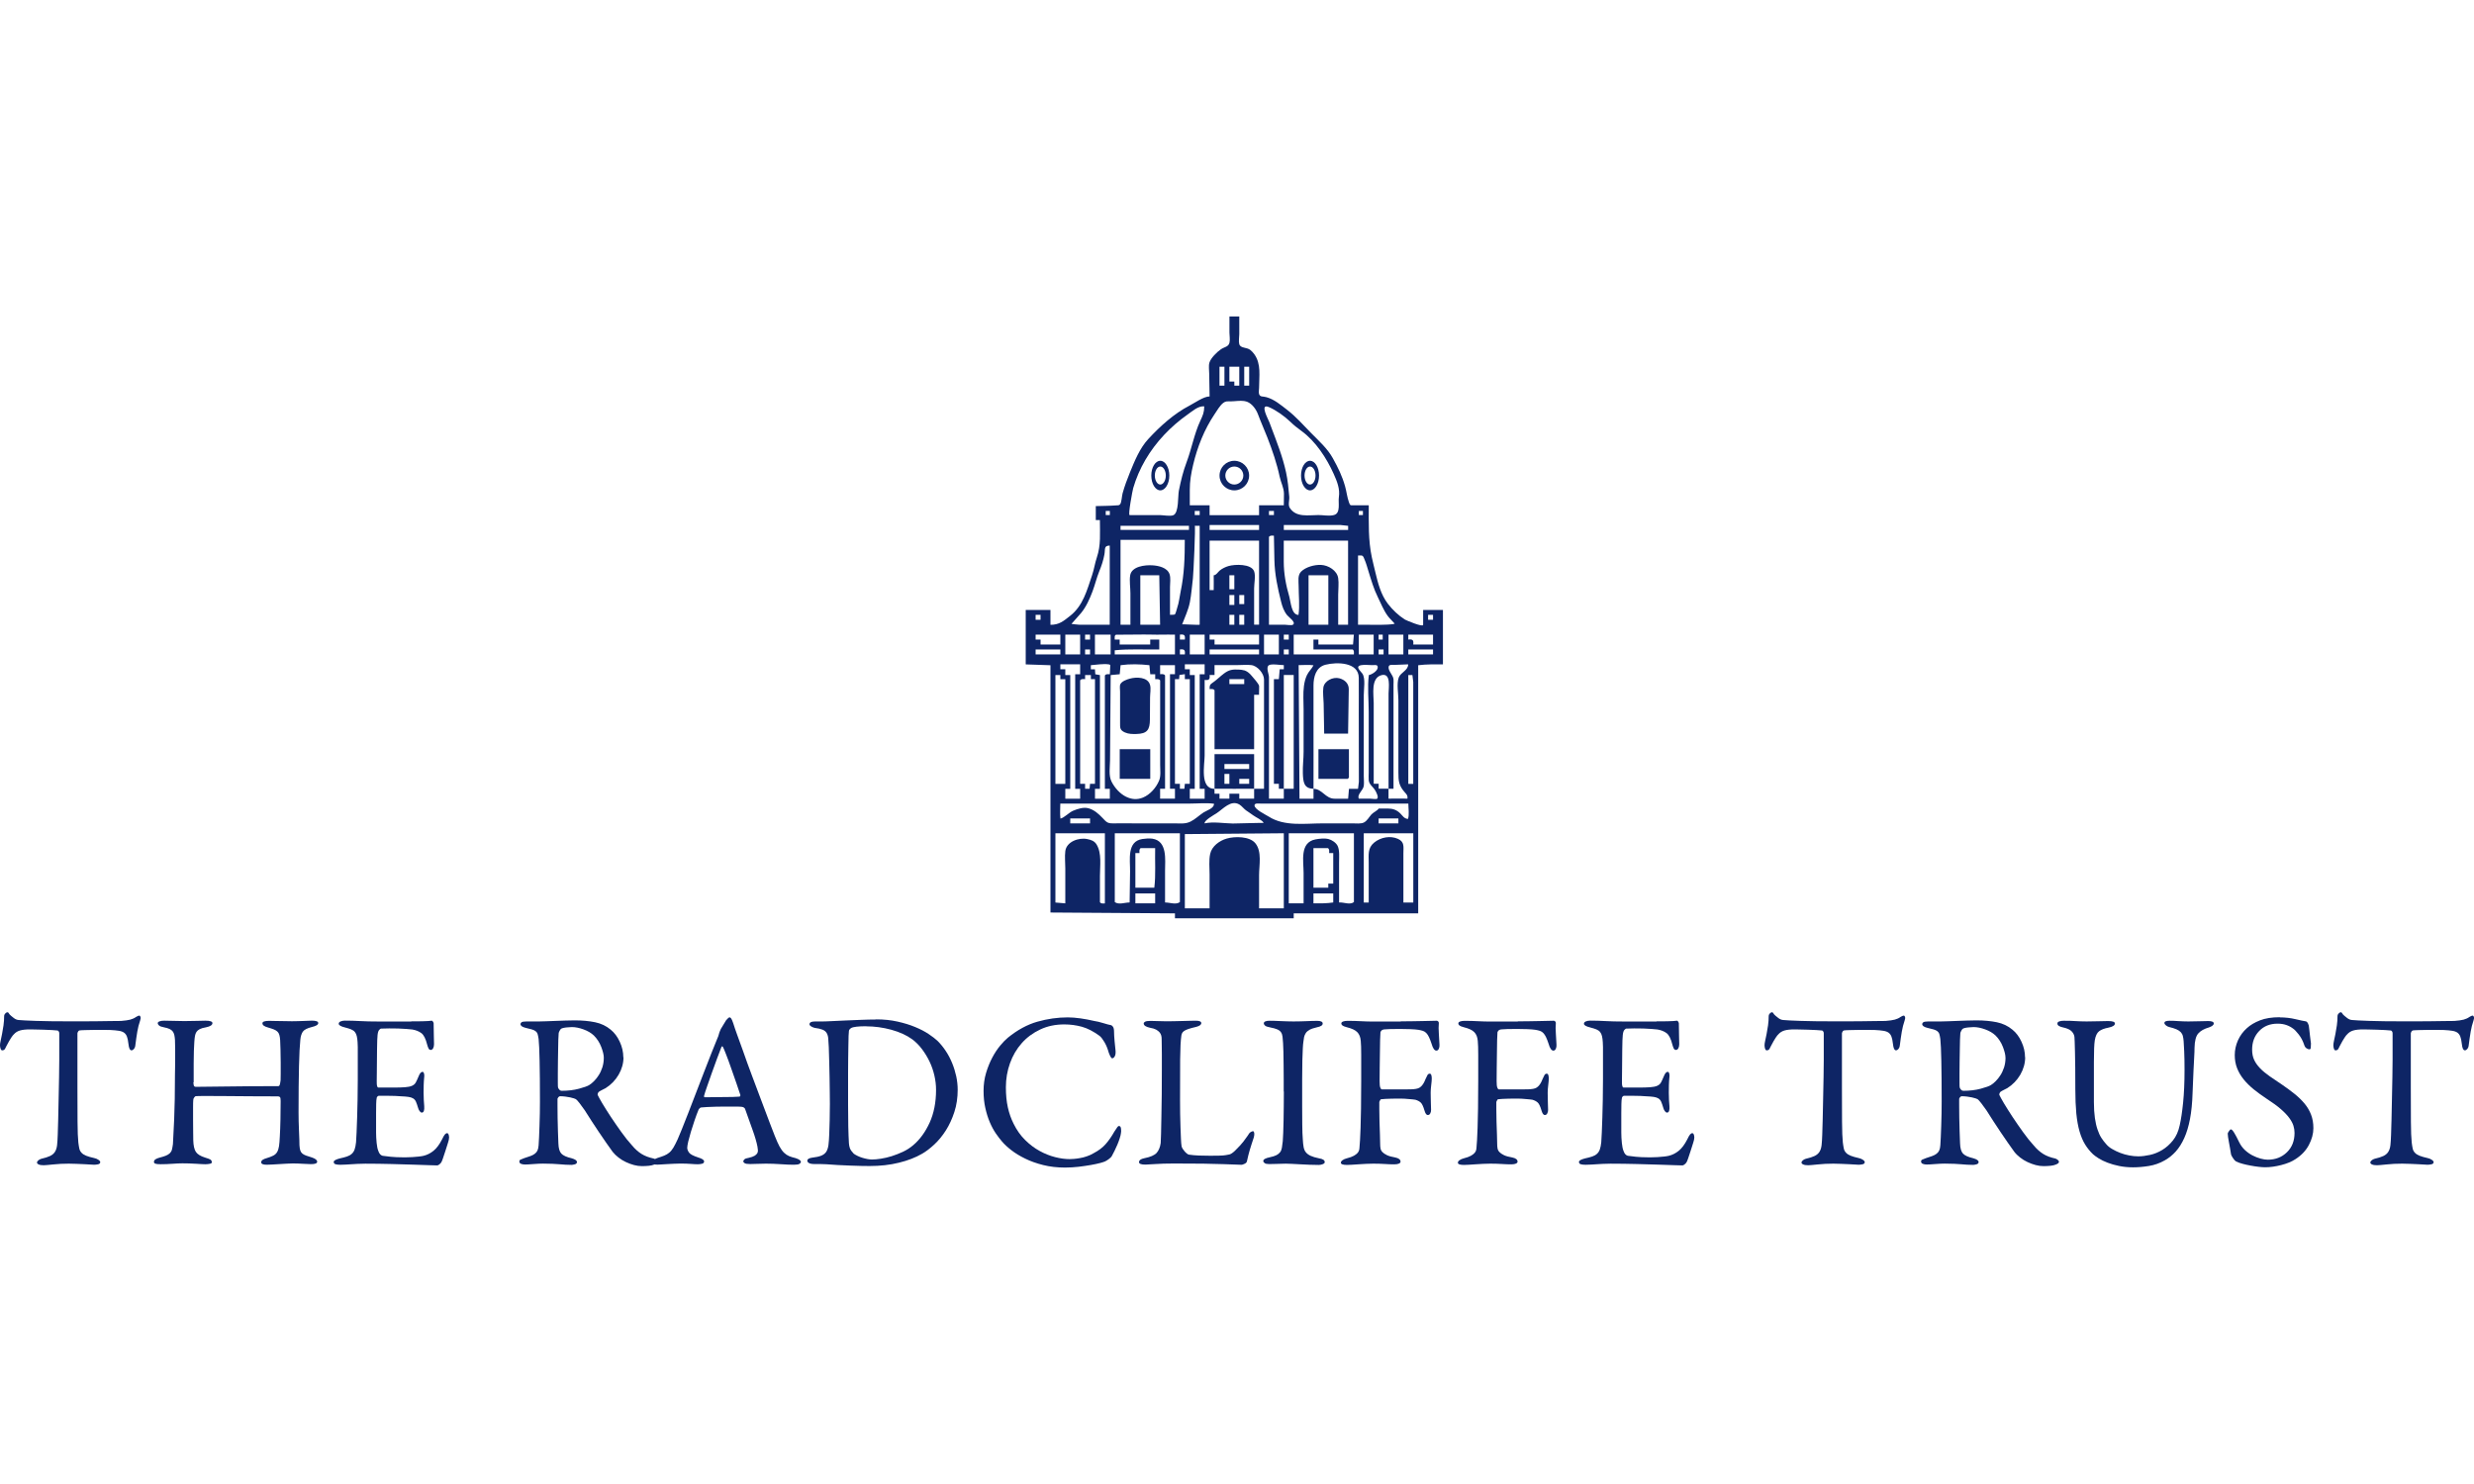 <?xml version="1.0" encoding="UTF-8"?>
<svg xmlns="http://www.w3.org/2000/svg" id="a" data-name="Layer 1" width="720" height="432" viewBox="0 0 500 300">
  <path d="M249.46,94.31c1.01,0,1.82.82,1.82,1.82s-.82,1.82-1.82,1.82-1.82-.82-1.82-1.82.82-1.82,1.82-1.82M249.46,93.15c-1.65,0-2.99,1.34-2.99,2.99s1.34,2.99,2.99,2.99,2.99-1.34,2.99-2.99-1.34-2.99-2.99-2.99h0Z" style="fill: #0e2565;"/>
  <path d="M234.5,94.31c.61,0,1.11.82,1.11,1.82s-.5,1.82-1.11,1.82-1.11-.82-1.11-1.82.5-1.82,1.11-1.82M234.5,93.15c-1.01,0-1.82,1.34-1.82,2.99s.82,2.99,1.82,2.99,1.82-1.34,1.82-2.99-.82-2.99-1.82-2.99h0Z" style="fill: #0e2565;"/>
  <path d="M264.76,94.31c.61,0,1.11.82,1.11,1.82s-.5,1.82-1.11,1.82-1.11-.82-1.11-1.82.5-1.82,1.11-1.82M264.76,93.15c-1.01,0-1.82,1.34-1.82,2.99s.82,2.99,1.82,2.99,1.82-1.34,1.82-2.99-.82-2.99-1.82-2.99h0Z" style="fill: #0e2565;"/>
  <g>
    <g>
      <path d="M250.46,63.97v3.59c0,.59-.16,1.44,0,2.01.26.89,1.51.58,2.26,1.2.32.26.53.51.77.83,1.44,1.99.97,4.44.97,6.81,0,.34-.11.92,0,1.25.23.65.76.42,1.48.63,1.6.44,2.9,1.57,4.19,2.56,1.81,1.4,3.24,3.05,4.84,4.68s3.3,3.13,4.39,5.09,1.89,3.6,2.48,5.68c.3,1.05.41,2.18.77,3.2.26.75.28.65,1.12.65.21,0,2.9,0,2.9,0,0,3.57-.12,7.04.62,10.52.22,1.03.48,2.03.72,3.05.52,2.2,1.12,4.5,2.5,6.31.96,1.25,2.14,2.38,3.47,3.22.21.13,3.68,1.62,3.68,1.06v-3h4v11c-1.68-.01-3.35-.04-5,.17v50.16h-25.16v1h-24v-1s-25.16-.17-25.16-.17v-49.99l-5-.17v-11h5s0,3,0,3c1.75,0,2.59-.72,3.95-1.79,2.65-2.07,3.42-5.18,4.47-8.27.4-1.18.55-2.37.95-3.55.85-2.5.62-4.93.62-7.56h-.83s0-2.83,0-2.83c1.35-.05,2.72-.03,4.07-.14.35-.03.6.04.83-.21.32-.35.37-1.72.51-2.21.4-1.45.93-2.87,1.5-4.27.96-2.34,1.97-4.86,3.7-6.73,2.4-2.6,5.2-5.13,8.34-6.76,1.06-.55,2.85-1.84,4.05-1.85-.03-1.54-.07-3.07-.08-4.61,0-.66-.15-1.56.04-2.21.27-.93,1.53-2.17,2.33-2.71.72-.49,1.5-.48,1.72-1.3.16-.6,0-1.47,0-2.08v-3.25s2,0,2,0ZM247.46,74.13h-1v3.83h1v-3.83ZM250.46,74.13h-2v3h1s0,.83,0,.83h1v-3.83ZM252.46,74.13h-1v3.83h1v-3.83ZM251.47,81.07c-.88-.13-1.95.07-2.78.07-.64,0-.98-.07-1.47.31-.69.54-1.25,1.54-1.74,2.26-2.09,3.1-3.49,6.64-4.35,10.27-.4,1.69-.67,3.28-.67,5,0,.2,0,3.16,0,3.16h4v2h10v-2h5s.03-2.11.03-2.34c-.02-1.24-.62-2.25-.87-3.44-.55-2.63-1.48-5.34-2.47-7.89-.62-1.6-1.33-3.15-1.92-4.75-.37-.98-1.16-2.09-2.16-2.49-.19-.07-.39-.12-.6-.15ZM228.3,104.13h6.12c.65,0,2.18.3,2.76,0,1.09-.56.85-3.83,1.07-4.94.4-1.99.85-3.87,1.57-5.78,1.01-2.69,1.53-5.67,2.74-8.29.52-1.13.81-1.71.82-2.97-1.21-.13-2.4.97-3.33,1.62-3.44,2.42-6.43,5.54-8.56,9.18-1.05,1.8-1.89,3.73-2.47,5.73-.13.44-1.08,5.44-.72,5.44ZM256.91,86.34c1.13,3,2.32,5.99,3,9.13.35,1.62.51,3.28.65,4.92.07.77-.3,1.65.12,2.3,1.29,1.97,3.76,1.43,5.78,1.43,1.03,0,2.12.26,3.13,0,1.42-.37.82-2.49,1-3.64.25-1.64-.37-3.17-1.04-4.66-1.43-3.19-3.64-6.6-6.51-8.69-.8-.58-1.56-1.18-2.28-1.88-1.14-1.1-2.86-2.34-4.33-2.96-1.94-.81-.1,2.48.12,3.09.12.32.24.64.36.96ZM224.3,103.29h-.83v.83h.83v-.83ZM242.46,103.29h-1v.83h1v-.83ZM257.46,103.29h-1v.83h1v-.83ZM275.45,103.29h-.83v.83h.83v-.83ZM254.46,106.13h-10v1h10v-1ZM259.46,107.13h13v-.83s-1.58-.17-1.58-.17h-11.42s0,1.01,0,1.01ZM240.29,106.29h-13.83v.83h13.83v-.83ZM242.46,106.29s-1,0-1,0c.19,0-.26,9.75-.37,10.64-.2,1.6-.31,3.27-.62,4.84s-1.01,2.99-1.56,4.46c.03-.08,3.55.17,3.55.05v-19.99ZM256.46,108.54v17.75s2.97,0,3.18,0c.33,0,1.39.19,1.66,0,.7-.48-.81-1.49-1.17-1.93-.65-.8-.97-1.73-1.22-2.73-.71-2.83-1.29-5.53-1.35-8.44-.03-1.63-.07-3.27-.1-4.9-.38,0-.76-.1-1,.25ZM239.46,109.13h-13v17.16s2,0,2,0v-6.35c0-1.13-.23-2.51-.05-3.62.29-1.84,3-2.13,4.48-2.04,1.24.07,3.02.45,3.48,1.79.26.77.09,1.79.09,2.59v5.63s.9,0,.98-.07c.16-.13.41-1.15.49-1.4.36-1.04.45-2.16.68-3.23.74-3.5.84-6.9.84-10.47ZM254.46,109.29h-10v10s.83,0,.83,0c0-1,.03-2,0-3,.53,0,.85-.67,1.25-.98.51-.4,1.11-.69,1.74-.88,1.28-.38,4.6-.49,5.18,1.06.33.88,0,2.54,0,3.47v7.32h1v-17ZM272.45,109.29s-13,0-13,0c0,1.42,0,2.83,0,4.25,0,2.41.44,4.78,1.13,7.11.28.96.4,3.67,1.85,3.66.27-1.83.03-3.93.03-5.81,0-.99-.25-2.2.5-2.95.95-.94,2.74-1.42,4.04-1.35,1.48.07,3.22,1.14,3.45,2.66.16,1.06,0,2.28,0,3.35v6.08h2v-17ZM224.3,110.29c-1.26,0-.89.74-1.1,1.82-.21,1.15-.58,2.28-1.03,3.36-.55,1.35-.86,2.74-1.38,4.11-.56,1.49-1.29,3.12-2.3,4.34-.63.76-1.33,1.48-1.95,2.2-.01.02,1.37.17,1.56.17.8,0,1.59,0,2.39,0h3.79s0-16,0-16ZM275.46,112.46c-.06-.06-.14-.12-.26-.17-.06-.02-.74.02-.74,0v14c0-.06,6.78.19,7.41-.22-.46-.55-1.02-1.01-1.44-1.6-.83-1.15-1.34-2.48-1.97-3.76-.81-1.63-1.32-3.39-1.86-5.13-.27-.86-.5-1.76-.87-2.58-.11-.25-.15-.42-.27-.55ZM234.29,116.29h-3.83v10h4l-.17-10ZM249.46,116.29h-1v2.83h1v-2.83ZM268.46,116.29h-4v10h4v-10ZM249.46,120.29h-1v2h1v-2ZM251.46,120.29h-1v1.83h1v-1.83ZM210.3,124.29h-1v1h1v-1ZM249.46,124.29h-1v2h1v-2ZM251.46,124.29h-1v2h1v-2ZM289.62,124.29h-1v1h1v-1ZM214.3,128.29h-5v1s1,0,1,0v1s4,0,4,0v-2ZM218.3,128.29h-3v4h3v-4ZM220.3,128.29h-1v1h1v-1ZM224.46,128.29h-3.17v4h3.17v-4ZM237.46,128.29c-.92.02-1.84-.03-2.75,0-.65.02-1.01.02-1.66,0-2.49-.06-4.99.04-7.49.02-.37.11-.27.66-.27.98h1s0,1,0,1h6.17v-1s1.83,0,1.83,0v2c-3,.06-6.04-.15-9,.17v.83h12.17v-4ZM239.46,129.29c.1-.89-.11-1.1-1-1v1s1,0,1,0ZM243.46,128.29h-3v4h3v-4ZM254.46,128.29h-10v1s1,0,1,0v1s9,0,9,0v-2ZM258.46,128.29h-3v4h3v-4ZM260.46,128.29h-1v1h1v-1ZM273.62,128.29h-12.16v4h12.16c0-.38.1-.76-.25-1h-7.92v-2s1,0,1,0v1s7,0,7,0l.17-2ZM277.62,128.29h-3v4h3v-4ZM279.45,128.29h-.83v1h.83v-1ZM283.62,128.29h-3v4h3v-4ZM289.62,128.29h-5v1c.89-.11,1.11.11,1,1h4v-2ZM214.3,131.29h-5v1h5v-1ZM220.3,131.29h-1v1h1v-1ZM239.46,132.29c.1-.89-.11-1.1-1-1v1s1,0,1,0ZM254.46,131.29h-10v1h10v-1ZM260.46,131.29h-1v1h1v-1ZM279.62,131.29h-1v1h1v-1ZM289.62,131.29h-5v1h5v-1ZM218.3,134.29h-4v1s1,0,1,0v1.17s1,0,1,0v23h-1s0,2,0,2h3v-2s-1,0-1,0v-23.16h1s0-2,0-2ZM222.3,136.46v23h-1s0,2,0,2h3v-2s-1,0-1,0v-22.91c.24-.35.62-.25,1-.25l.09-1.84c-.09-.12-.2-.14-.34-.16-1.12-.15-2.47.09-3.59.17v.83s.83,0,.83,0l.07,1.01.93.16ZM227.64,161.09c1.02.5,2.17.63,3.36.14,1.44-.59,2.66-2,3.25-3.41.4-.96.22-2.19.22-3.23v-17.04c-.24-.35-.62-.25-1-.25v-1s-1,0-1,0l-.17-1.83c-1.92-.21-3.9-.27-5.83,0l-.17,1.83s-1.83.17-1.83.17c-.04,5.75-.09,11.49-.13,17.24-.01,1.37-.32,3.07.31,4.31.64,1.26,1.71,2.46,2.99,3.08ZM243.46,134.29h-4v1s1,0,1,0v1.17s1,0,1,0v23h-1s0,2,0,2h3v-2s-1,0-1,0v-23.16h1s0-2,0-2ZM265.46,159.45c-1.97-.02-2.09-1.41-2.15-3.15-.05-1.44.15-2.87.15-4.31,0-2.87,0-5.74,0-8.61,0-1.57-.14-3.15.07-4.71.1-.75.28-1.49.6-2.18.34-.74,1-1.3,1.33-2-.95-.14-2.02-.03-3-.03l.17,27h2.83c0-.66,0-1.34,0-2,1.77.02,2.41,2,4.26,2,.91,0,1.82,0,2.74,0l.17-2h1.83s.17-1.41.17-1.41c0-4.64-.01-9.29-.02-13.93,0-2.37.02-4.74,0-7.11-.03-3.16-4.4-3.22-6.73-2.63-1.93.49-2.42,2.46-2.42,4.2,0,2.32,0,4.64,0,6.96,0,4.64.02,9.28,0,13.92ZM280.62,159.45c0,.66,0,1.34,0,2,1.28,0,2.56-.03,3.83,0,.08-.58-.12-.82-.5-1.23-1.26-1.39-1.33-2.37-1.33-4.07v-14.59c0-1.33-.39-3.37.07-4.6.39-1.04,1.94-1.45,1.9-2.66-.9.03-1.81.07-2.71.11-.55.02-1.19-.14-1.24.44-.08.82.89,1.59.99,2.45.04.35,0,.72,0,1.07v3.6c0,3.27,0,6.54,0,9.82,0,.45,0,7.66,0,7.66-.33,0-.67,0-1,0-.01-4.28,0-8.56,0-12.84,0-2.14,0-4.28,0-6.42,0-1.09.57-4.24-1.45-3.7-2.18.58-1.55,3.95-1.55,5.63v16.32h1s0,1,0,1c.66,0,1.34,0,2,0ZM237.46,134.46h-3v1.83c.38,0,.76-.1,1,.25v22.91h-1s0,2,0,2h3v-2s-1,0-1,0v-23.16h1s0-1.83,0-1.83ZM253.46,159.45c.66,0,1.34,0,2,0v-18.8c0-1.1,0-2.19,0-3.29,0-1.21-1.32-2.77-2.59-2.91-.89-.1-1.85,0-2.74,0h-4.67v2s-1,0-1,0c.11.89-.11,1.11-1,1v15.3c0,1.81-1.02,6.7,1.97,6.71.04.33.02.66.03.99h1s0,1,0,1h2v-1s2,0,2,0v1s3,0,3,0c0-.66,0-1.34,0-2ZM259.46,159.45c.66,0,1.34,0,2,0v-23h-2c-.02,7.66.03,15.33,0,23-.33,0-.67,0-1,0v-1s-1,0-1,0v-21.16h1s.17-2,.17-2h.83s0-.83,0-.83c-.66,0-2.57-.34-3.05.04-.59.47.05,1.75.05,2.39,0,.88,0,1.76,0,2.64v21.92h3c0-.66,0-1.34,0-2ZM278.34,134.57c-.18-.2-.6-.11-1.02-.11-.7,0-1.5-.12-2.18,0-1.4.24-.15,1.19.21,1.73.65.98.27,3.1.27,4.34v16.34c0,.65.09,1.37,0,2.02,0,0,0,0,0,0-.12.87-1.44,1.76-.99,2.57.79-.02,1.58,0,2.37,0,.23,0,1.14.15,1.32,0,.34-.27-.11-1.18-.34-1.59-.48-.86-1.27-1.21-1.36-2.16-.04-.51,0-1.04,0-1.54v-12.27c0-2.42-.29-5.05.03-7.44.58-.08,1.73-.81,1.79-1.48.02-.2-.02-.32-.09-.4ZM237.46,137.29v21.16h1s0,1,0,1h.91s.09-1,.09-1h1s0-21.16,0-21.16h-1s0-1,0-1l-1.09.16-.07.84h-.83ZM213.3,136.46v22h2v-21.16h-1s0-.83,0-.83h-1ZM218.3,137.54v20.91h1s0,1,0,1h.91s.09-1,.09-1h1s0-21.16,0-21.16h-.83s0-.83,0-.83h-1.17s0,.83,0,.83c-.38,0-.77-.1-1,.25ZM284.62,136.46v22h1s0-20.59,0-20.59l-.17-1.41h-.83ZM245.35,162.48c-1.59-.21-3.33-.03-4.94-.03-3,0-6,0-9.01,0-5.36,0-10.73,0-16.09,0-.05,0-1.02,0-1.02,0,0,.99-.1,2.06.03,3.03.75-.15,1.72-1.22,2.53-1.57.93-.39,2.13-.79,3.14-.51,1.16.32,2.04,1.12,2.85,1.97.76.8.97,1.09,2.06,1.08,1.53-.02,3.05,0,4.58,0h7.89c1.14,0,2.2.16,3.24-.36.96-.48,1.73-1.25,2.62-1.84.64-.42,2.18-.83,2.12-1.78ZM243.46,166.45c1.73-.39,3.91,0,5.68.03.43,0,6.23-.16,6.24-.12-.19-.54-1.59-1.14-2.1-1.53-.47-.36-.99-.67-1.47-1.02-.45-.33-.88-.91-1.34-1.18-1.73-1-3.29.93-4.62,1.79-.51.33-2.48,1.41-2.4,2.02ZM284.62,162.45h-12.72c-5.71,0-11.43,0-17.14,0-.41,0-1.22-.14-1.22.37,0,.81,2.28,1.88,2.86,2.25,3.19,2.05,7.33,1.38,10.95,1.38,1.98,0,3.96,0,5.95,0,.8,0,1.8.14,2.41-.21s.99-1.07,1.46-1.6c.37-.41,1.29-.82,1.46-1.19.61.02,1.22,0,1.83,0,.98,0,1.77.24,2.51.96.51.49.79,1.1,1.59,1.14.29-.88.07-2.16.07-3.11ZM220.3,165.45h-4v1h4v-1ZM282.62,165.45h-4v1h4v-1ZM223.3,168.45h-10v14s2,.17,2,.17v-7.03c0-1.15-.14-2.4,0-3.53.24-1.92,2.73-2.8,4.43-2.44.76.16,1.43.36,1.88,1.08,1.1,1.79.69,4.35.69,6.36v5.32c.24.35.62.25,1,.25v-14.16ZM238.46,168.45h-13.16v13.91c.81.6,2.05.07,3,.08.03-2.1.06-4.2.09-6.3.03-2.29-.69-6.06,2.49-6.53.61-.09,1.37-.16,2-.07,3.1.46,2.58,4.29,2.58,6.49,0,.44.01,6.41,0,6.41.95-.01,2.19.52,3-.08v-13.91ZM259.46,168.45l-20,.17v15h5s0-6.38,0-6.84c0-1.35-.17-2.84.12-4.17.34-1.55,1.86-2.66,3.34-3.09,1.62-.47,4.63-.49,5.79.95,1.37,1.68.75,4.47.75,6.45v6.7h5v-15.16ZM273.62,168.45h-13.16v14.16s3,0,3,0v-6.13c0-2.38-.83-6.16,2.38-6.79.78-.15,1.87-.27,2.65-.07.69.17,1.52.73,1.84,1.37.44.88.3,2.35.3,3.34,0,1.11,0,2.22,0,3.33v4.78c.95-.08,2.18.55,3-.08v-13.91ZM285.62,168.45h-10v14s1,0,1,0v-8.07c0-1.55-.25-2.92,1.08-4.03s3.3-1.46,4.83-.77c1.37.62,1.1,1.62,1.1,2.89v9.98h2v-14ZM233.46,171.45h-2.92c-.35.24-.25.62-.25,1h-.83s0,7,0,7h3.83c.32-2.64.1-5.33.17-8ZM268.37,171.45h-2.92v8h3v-.83s1,0,1,0v-6.17h-.83c0-.38.1-.76-.25-1ZM233.46,180.61h-4v2h4v-2ZM269.45,180.61h-4v2c1.34.02,2.67.03,4-.17v-1.83Z" style="fill: #0e2565;"/>
      <path d="M245.46,159.45c-.02-2.33.02-4.67,0-7h8c0,2.33,0,4.67,0,7-2.66,0-5.34.03-8,0ZM252.46,154.45h-5v1h5v-1ZM248.46,156.45h-1v2h1v-2ZM252.46,157.45h-2v1h2v-1Z" style="fill: #0e2565;"/>
      <path d="M229.68,148.38c-.78.02-1.6.02-2.33-.31-1-.46-.99-.88-.98-1.9,0-2.12,0-4.25,0-6.37,0-.42-.12-1.12.06-1.49.3-.6,1.31-.95,1.89-1.11,1.31-.37,3.66-.39,4.11,1.28.2.73,0,1.77,0,2.52,0,1.48-.02,2.96-.03,4.44-.01,2.1-.55,2.89-2.72,2.94Z" style="fill: #0e2565;"/>
      <rect x="226.3" y="151.45" width="6.17" height="6" style="fill: #0e2565;"/>
      <path d="M267.62,148.29s-.1-5.69-.11-6.1c-.02-1.02-.2-2.18-.06-3.19.19-1.35,1.92-2.22,3.23-1.88,1.14.3,1.92,1.09,1.91,2.2s-.03,2.23-.05,3.34c-.03,1.88-.06,3.76-.09,5.64,0,0-4.83,0-4.83,0Z" style="fill: #0e2565;"/>
      <polygon points="272.62 151.45 272.62 157.2 272.37 157.45 266.46 157.45 266.46 151.45 272.62 151.45" style="fill: #0e2565;"/>
      <path d="M251.4,135.49c.59.17,1.05.52,1.52,1.08.42.5,1.33,1.49,1.54,2.04.05.14-.04,1.85,0,1.85h-1s0,11,0,11h-8v-11.91c-.24-.35-.62-.25-1-.25,0-.9.11-.92.83-1.44s1.32-1.13,2.02-1.66c1.11-.84,1.8-.91,3.22-.83.32.02.61.06.87.14ZM251.46,137.29h-3v1h3v-1Z" style="fill: #0e2565;"/>
    </g>
    <path d="M14.22,206.47h2.3c.97,0,1.97,0,3-.02,1.03-.01,2-.03,2.91-.04.91-.01,1.59-.02,2.03-.02.8-.06,1.43-.15,1.88-.27.45-.12.83-.3,1.16-.54.3-.18.51-.27.63-.27s.21.09.27.27c.06.18.03.43-.09.76-.24.69-.42,1.42-.56,2.21-.13.79-.28,1.77-.42,2.93-.03.21-.12.4-.27.58-.15.18-.31.27-.49.27-.15,0-.28-.1-.38-.29-.1-.19-.19-.57-.25-1.14-.06-.57-.16-1.02-.29-1.36-.13-.34-.33-.6-.58-.78-.25-.18-.6-.31-1.05-.38-.45-.07-1.01-.13-1.7-.16-.18,0-.58,0-1.21-.02-.63-.01-1.29-.01-1.99,0-.7.02-1.36.03-1.97.04-.61.02-.98.04-1.1.07-.12.03-.22.12-.29.27-.07.15-.11.25-.11.31v10.96c0,2.62,0,4.92.02,6.89.01,1.97.07,3.37.16,4.2.06.51.13.92.2,1.25.07.33.22.61.45.85.22.24.54.44.94.6.4.16.95.32,1.63.47.3.06.57.17.83.34.25.16.38.32.38.47,0,.24-.15.39-.45.45-.3.06-.57.09-.8.09-.09,0-.31-.02-.67-.04-.36-.03-.78-.05-1.27-.07-.49-.02-1.02-.04-1.59-.07-.57-.03-1.09-.04-1.56-.04-1.13,0-2.19.05-3.17.16-.98.1-1.63.16-1.92.16-.45,0-.78-.05-1.01-.16-.22-.1-.34-.23-.34-.38s.09-.3.27-.45c.18-.15.37-.25.58-.31.77-.18,1.38-.37,1.81-.58.43-.21.76-.49.98-.85.22-.36.36-.8.42-1.34.06-.54.1-1.22.13-2.06.03-.66.06-1.65.09-3,.03-1.34.06-2.77.09-4.29.03-1.52.06-3,.09-4.45.03-1.45.04-2.6.04-3.47v-5.32c0-.18-.04-.32-.13-.42-.09-.1-.16-.16-.22-.16-.24-.03-.63-.06-1.16-.09-.54-.03-1.1-.05-1.68-.07-.58-.01-1.13-.03-1.65-.04-.52-.01-.87-.02-1.05-.02-.86,0-1.55.07-2.06.22-.51.15-.92.42-1.25.8-.09.06-.26.28-.51.65-.25.37-.57.93-.96,1.68-.21.48-.38.75-.51.8-.13.06-.25.09-.34.09-.15,0-.26-.11-.34-.34C.04,211.77,0,211.54,0,211.3,0,211.09.04,210.79.13,210.39c.09-.4.19-.86.29-1.39.1-.52.2-1.1.29-1.72.09-.63.13-1.27.13-1.92,0-.15.07-.31.22-.47.15-.16.3-.25.45-.25.12,0,.21.07.27.2.06.13.21.31.45.51.06.06.25.21.56.45.31.24.63.37.96.4.6.06,1.77.12,3.51.18,1.74.06,4.06.09,6.95.09Z" style="fill: #0e2565;"/>
    <path d="M39.08,218.82c.03.42.08.67.16.76.07.09.19.13.34.13,1.34,0,3.45-.02,6.33-.07,2.88-.04,6.31-.07,10.31-.07.15,0,.25-.08.31-.25.06-.16.12-.47.18-.92,0-.15,0-.57.02-1.27.01-.7.01-1.48,0-2.35-.02-.86-.03-1.72-.04-2.57-.02-.85-.04-1.5-.07-1.95-.03-.42-.08-.76-.16-1.03-.07-.27-.2-.49-.38-.67-.18-.18-.42-.33-.72-.45-.3-.12-.7-.25-1.21-.4-.33-.09-.6-.2-.8-.34-.21-.13-.31-.31-.31-.51,0-.33.46-.49,1.39-.49.15,0,.42,0,.8.02.39.02.81.02,1.27.02s.92,0,1.39.02c.46.02.83.02,1.1.02.39,0,.79,0,1.21-.02.42-.01.82-.03,1.21-.04.39-.01.73-.03,1.03-.04.3-.01.51-.02.63-.02.36,0,.66.04.89.11.24.07.36.2.36.38,0,.33-.43.6-1.3.8-.95.24-1.57.56-1.83.96s-.43.93-.49,1.59c-.12,1.13-.21,2.91-.27,5.34-.06,2.43-.09,5.55-.09,9.37,0,.51,0,1.1.02,1.79.01.69.04,1.36.07,2.01.03.66.05,1.25.07,1.77.01.52.02.87.02,1.05.03.45.08.8.16,1.05.07.25.21.46.4.63.19.16.45.31.76.42.31.12.72.25,1.23.4.69.24,1.03.52,1.03.85s-.42.49-1.25.49c-.36,0-.89-.02-1.61-.07s-1.42-.07-2.1-.07c-.24,0-.6.01-1.1.04-.49.03-1.01.06-1.54.09-.54.03-1.05.06-1.54.09-.49.03-.84.04-1.05.04-.75,0-1.12-.16-1.12-.49,0-.21.1-.38.31-.51.21-.13.43-.23.67-.29.6-.18,1.07-.36,1.43-.54.36-.18.63-.42.81-.74.18-.31.31-.71.38-1.19.07-.48.13-1.12.16-1.92.06-.95.1-2.11.13-3.47.03-1.36.04-2.6.04-3.73,0-.42-.04-.68-.13-.78-.09-.1-.22-.16-.4-.16-1.73,0-3.53,0-5.39-.02-1.86-.01-3.59-.03-5.19-.04-1.6-.01-2.95-.02-4.07-.02s-1.78.02-1.99.04c-.06,0-.16.08-.29.25-.13.16-.2.34-.2.51-.03.3-.04.83-.04,1.59v2.46c0,.88,0,1.71.02,2.48.01.78.02,1.33.02,1.65.03,1.04.2,1.81.51,2.3.31.49.95.89,1.9,1.18.51.15.85.28,1.03.38.18.1.28.28.31.51.03.18-.1.3-.4.36-.3.06-.6.09-.89.09-.09,0-.31,0-.65-.02-.34-.02-.75-.04-1.21-.07-.46-.03-.95-.05-1.45-.07-.51-.02-.95-.02-1.34-.02-.51,0-1.18.03-2.01.09-.83.06-1.64.09-2.41.09-.51,0-.86-.04-1.05-.11-.19-.07-.29-.19-.29-.34,0-.24.11-.42.34-.56.22-.13.45-.23.69-.29.57-.15,1.02-.29,1.36-.42.34-.13.62-.31.83-.51.21-.21.35-.45.42-.74.07-.28.14-.65.2-1.1.06-.92.14-2.6.25-5.03.1-2.43.16-5.48.16-9.14,0-.21,0-.59.02-1.14.01-.55.02-1.17.02-1.86v-2.08c0-.7-.02-1.3-.04-1.81-.03-.39-.07-.72-.13-.98-.06-.27-.16-.51-.31-.72-.15-.21-.37-.38-.65-.51-.28-.13-.66-.25-1.14-.34-.48-.09-.81-.21-.98-.36-.18-.15-.27-.31-.27-.49,0-.15.13-.27.38-.36.25-.09.56-.13.92-.13.63,0,1.31.02,2.06.04.74.03,1.42.04,2.01.04.95,0,1.77-.01,2.46-.04.69-.03,1.28-.04,1.79-.04.95,0,1.43.16,1.43.49,0,.39-.43.67-1.3.85-.54.09-.95.21-1.25.36-.3.15-.52.34-.67.56-.15.22-.25.5-.31.83-.06.33-.1.73-.13,1.21-.03.36-.06.95-.09,1.79-.03.83-.04,1.68-.04,2.55v3.8Z" style="fill: #0e2565;"/>
    <path d="M83.13,206.47h1.16c.42,0,.81,0,1.18-.02.37-.01.72-.03,1.03-.04.31-.01.56-.04.74-.07.06-.03.13.02.22.13.09.12.15.24.18.36,0,1.04.01,1.9.04,2.57.03.67.04,1.23.04,1.68,0,.33-.06.6-.18.83-.12.22-.28.34-.49.34s-.37-.12-.47-.36c-.1-.24-.19-.48-.25-.72-.3-1.19-.69-1.97-1.19-2.33-.49-.36-1.1-.6-1.81-.72-.3-.03-.7-.07-1.21-.11-.51-.04-1.06-.07-1.65-.09-.6-.01-1.21-.02-1.83-.02s-1.18.02-1.65.04c-.06,0-.17.08-.34.25s-.28.5-.34,1.01c-.03.18-.05.54-.07,1.1-.02.55-.03,1.19-.04,1.9-.02.72-.02,1.48-.02,2.28s0,1.55-.02,2.24c-.02.69-.02,1.27-.02,1.77s.01.8.04.92c.03.09.06.19.09.29.03.1.1.16.22.16h2.91c1.04,0,1.86-.02,2.46-.07.6-.04,1.07-.14,1.41-.29.34-.15.6-.37.76-.67.16-.3.35-.7.56-1.21.24-.63.51-.94.8-.94.15,0,.25.12.31.36.06.24.07.45.04.63-.06.63-.1,1.19-.11,1.68-.02.49-.02,1.01-.02,1.54,0,.6.01,1.09.04,1.48.03.39.06.8.09,1.25.06.86-.1,1.3-.49,1.3-.15,0-.3-.1-.45-.31-.15-.21-.25-.43-.31-.67-.15-.51-.29-.91-.42-1.21-.13-.3-.32-.52-.56-.67-.24-.15-.55-.25-.94-.31-.39-.06-.92-.1-1.61-.13-.72-.06-1.48-.09-2.3-.09h-2.12c-.09,0-.18.05-.27.16-.09.1-.13.19-.13.25-.06.24-.1.65-.11,1.23-.02.58-.02,1.22-.02,1.92v3.87c0,.66.04,1.35.11,2.08.07.73.19,1.27.34,1.63.18.54.46.87.85.98.39.06.94.13,1.65.2.72.07,1.52.11,2.41.11h.74c.37,0,.77-.01,1.21-.04.43-.03.86-.07,1.3-.11.43-.04.77-.1,1.01-.16.72-.18,1.38-.51,1.99-1.01.61-.49,1.19-1.26,1.72-2.3.24-.51.43-.84.58-1.01.15-.16.3-.25.45-.25s.26.14.34.42c.07.28.08.54.02.78,0,.09-.07.37-.22.85-.15.48-.31.99-.49,1.54-.18.55-.35,1.07-.51,1.54-.16.48-.29.76-.38.85-.06.09-.17.2-.34.34-.16.13-.31.2-.42.2s-.6-.02-1.45-.04c-.85-.03-1.94-.07-3.26-.11-1.33-.04-2.84-.09-4.54-.13s-3.46-.07-5.28-.07c-.6,0-1.11.01-1.54.04-.43.03-.84.05-1.23.07-.39.01-.76.04-1.12.07-.36.03-.75.04-1.16.04s-.75-.04-.98-.11c-.24-.07-.36-.23-.36-.47,0-.15.12-.28.36-.4.24-.12.54-.22.89-.31.57-.12,1.04-.25,1.43-.38.39-.13.71-.31.96-.54.25-.22.45-.52.58-.89.13-.37.23-.86.29-1.45.03-.48.07-1.15.11-2.01.04-.86.08-1.86.11-2.97.03-1.12.06-2.33.09-3.64.03-1.31.04-2.67.04-4.07v-6.57c0-.33-.02-.66-.04-.98-.03-.48-.08-.88-.16-1.21-.07-.33-.2-.6-.38-.83s-.43-.4-.76-.54c-.33-.13-.73-.26-1.21-.38-.86-.21-1.3-.46-1.3-.76,0-.21.13-.36.38-.47.25-.1.54-.16.87-.16,1.04,0,2.07.03,3.09.09,1.01.06,2.27.09,3.76.09h6.57Z" style="fill: #0e2565;"/>
    <path d="M126.01,213.72c0,1.22-.33,2.4-.98,3.53-.66,1.13-1.54,2.04-2.64,2.73-.12.06-.34.17-.67.34-.33.16-.57.31-.72.42-.06.06-.12.16-.18.31-.06.15-.06.27,0,.36.12.27.42.8.89,1.61.48.8,1.05,1.71,1.72,2.73.67,1.01,1.39,2.05,2.15,3.11.76,1.06,1.48,1.96,2.17,2.71.6.72,1.23,1.28,1.9,1.7.67.42,1.5.73,2.48.94.18.06.34.16.49.29.15.13.22.25.22.34,0,.15-.07.27-.2.36-.13.09-.28.16-.42.22-.27.12-.63.2-1.07.25-.45.04-.91.07-1.39.07-.54,0-1.08-.07-1.63-.22-.55-.15-1.1-.35-1.63-.6-.54-.25-1.04-.56-1.5-.92-.46-.36-.86-.74-1.19-1.16-.39-.54-.82-1.15-1.3-1.83-.48-.69-.96-1.39-1.45-2.12-.49-.73-.98-1.48-1.48-2.24s-.96-1.5-1.41-2.21c-.33-.48-.67-.95-1.03-1.41-.36-.46-.61-.74-.76-.83-.06-.03-.19-.08-.4-.16-.21-.07-.46-.14-.76-.2-.3-.06-.63-.11-.98-.16-.36-.04-.7-.07-1.03-.07-.15,0-.28.07-.38.22-.1.15-.16.25-.16.31v1.36c0,.73,0,1.55.02,2.46.01.91.04,1.84.07,2.79.03.95.06,1.76.09,2.41.03.95.22,1.63.58,2.03.36.4,1.06.72,2.1.96.72.21,1.07.46,1.07.76,0,.24-.15.39-.45.47-.3.07-.51.11-.63.11-.48,0-.9-.02-1.27-.04-.37-.03-.77-.06-1.19-.09-.42-.03-.89-.06-1.41-.09-.52-.03-1.16-.04-1.9-.04-.21,0-.49,0-.85.02-.36.01-.72.04-1.1.07-.37.03-.72.05-1.03.07-.31.01-.53.02-.65.02-.3,0-.57-.04-.8-.13-.24-.09-.36-.25-.36-.49,0-.18.09-.31.27-.38.18-.07.42-.17.72-.29.48-.15.89-.29,1.25-.42.36-.13.66-.29.89-.47.24-.18.42-.4.54-.67.12-.27.19-.61.22-1.03.03-.36.06-.89.09-1.59.03-.7.06-1.48.09-2.33.03-.85.05-1.71.07-2.57.01-.86.02-1.64.02-2.33,0-3.46-.02-6.22-.07-8.29-.04-2.07-.11-3.54-.2-4.4-.06-.42-.13-.74-.2-.98-.07-.24-.21-.43-.4-.58-.19-.15-.45-.27-.76-.36-.31-.09-.72-.19-1.23-.31-.72-.18-1.07-.43-1.07-.76,0-.15.07-.28.22-.38.15-.1.48-.16.98-.16h2.5c.42,0,.92-.01,1.5-.04.58-.03,1.19-.05,1.83-.07.64-.01,1.3-.04,1.99-.07.69-.03,1.33-.04,1.92-.04,1.55,0,2.93.13,4.14.38,1.21.25,2.26.75,3.15,1.5.74.6,1.36,1.41,1.83,2.44.48,1.03.72,2.08.72,3.15ZM122.03,213.81c0-.54-.17-1.25-.51-2.15-.34-.89-.84-1.67-1.5-2.33-.54-.51-1.23-.92-2.08-1.23-.85-.31-1.63-.47-2.35-.47-.06,0-.18,0-.36.02-.18.02-.38.03-.6.04-.22.02-.45.04-.67.09s-.4.1-.51.16c-.12.06-.24.21-.36.45-.12.24-.18.4-.18.49-.03.27-.05.7-.07,1.3-.02.6-.03,1.28-.04,2.06-.02.78-.03,1.58-.04,2.41-.02.83-.02,1.62-.02,2.35v1.88c0,.52.01.84.04.96.06.18.16.34.29.47.13.13.28.2.42.2,1.31,0,2.49-.14,3.53-.42,1.04-.28,1.73-.53,2.06-.74.3-.18.62-.44.96-.78s.66-.74.96-1.21c.3-.46.54-.99.74-1.59.19-.6.29-1.25.29-1.97Z" style="fill: #0e2565;"/>
    <path d="M147.47,205.67c.09,0,.19.07.29.2.1.13.25.45.42.96.18.6.45,1.38.8,2.35.36.97.74,2.03,1.16,3.2.57,1.64,1.19,3.37,1.88,5.19.69,1.82,1.33,3.55,1.95,5.19.61,1.64,1.16,3.08,1.63,4.32.48,1.24.8,2.08.98,2.53.36.92.69,1.65.98,2.19.3.54.6.95.92,1.25.31.3.65.52,1.01.67.36.15.79.28,1.3.4.72.24,1.07.49,1.07.76,0,.15-.1.28-.29.4-.19.12-.57.18-1.14.18-.75,0-1.63-.04-2.64-.11-1.01-.07-2.01-.11-3-.11-.72,0-1.28.01-1.7.04-.42.03-.91.04-1.48.04s-.94-.06-1.12-.18c-.18-.12-.27-.24-.27-.36s.07-.25.22-.4c.15-.15.43-.25.85-.31.54-.12.94-.26,1.21-.42.27-.16.45-.34.56-.54.1-.19.14-.4.11-.63-.03-.22-.06-.45-.09-.69-.18-.92-.51-2.07-1.01-3.44-.49-1.37-.99-2.77-1.5-4.2-.03-.09-.13-.19-.29-.29-.16-.1-.57-.16-1.23-.16h-2.06c-.75,0-1.47,0-2.17.02-.7.02-1.33.04-1.9.07-.57.03-.97.06-1.21.09-.09,0-.18.04-.27.13-.09.09-.16.16-.22.22-.3.72-.58,1.48-.85,2.28s-.51,1.57-.74,2.3c-.22.73-.4,1.39-.54,1.97-.13.58-.2,1.01-.2,1.27s.11.57.34.92c.22.34.84.68,1.86,1.01.8.24,1.21.51,1.21.8,0,.24-.13.4-.4.47-.27.07-.55.11-.85.11-.39,0-.87-.02-1.43-.07-.57-.04-1.27-.07-2.1-.07-.42,0-.86.01-1.34.04-.48.03-.93.05-1.36.07-.43.01-.82.04-1.16.07-.34.03-.6.04-.78.04-.42,0-.69-.04-.83-.11-.13-.07-.2-.19-.2-.34s.08-.31.25-.47c.16-.16.41-.31.74-.42.57-.18,1.04-.34,1.41-.49.37-.15.71-.35,1.01-.6.3-.25.57-.59.83-1.01.25-.42.54-.98.87-1.7.18-.39.45-1.05.83-1.99.37-.94.8-2.03,1.3-3.29.49-1.25,1.01-2.6,1.56-4.05.55-1.45,1.1-2.85,1.63-4.23.54-1.37,1.04-2.65,1.5-3.85.46-1.19.86-2.18,1.19-2.95.15-.33.24-.57.27-.72.03-.15.07-.3.13-.45.03-.06.07-.16.11-.29.04-.13.11-.29.2-.47.15-.24.33-.54.54-.89.21-.36.39-.66.54-.89.33-.39.57-.58.72-.58ZM149.49,221.68s.07-.04.11-.13c.04-.09.05-.16.02-.22-.18-.57-.45-1.36-.8-2.37-.36-1.01-.72-2.03-1.07-3.06-.36-1.03-.69-1.95-1.01-2.75-.31-.8-.51-1.28-.6-1.43-.12-.27-.24-.27-.36,0-.21.54-.49,1.28-.85,2.24-.36.95-.72,1.94-1.07,2.95-.36,1.01-.69,1.95-.98,2.79-.3.85-.49,1.45-.58,1.81-.06.21.01.31.22.31.45,0,.99,0,1.63-.02.64-.01,1.3-.02,1.97-.02s1.31,0,1.92-.02c.61-.01,1.1-.04,1.45-.07Z" style="fill: #0e2565;"/>
    <path d="M177.08,206.07c1.55,0,2.99.15,4.32.45,1.33.3,2.51.66,3.56,1.1,1.04.43,1.95.9,2.71,1.41.76.51,1.36.97,1.81,1.39.6.6,1.15,1.27,1.65,2.03.51.76.94,1.58,1.3,2.46.36.88.63,1.77.83,2.68.19.91.29,1.81.29,2.71,0,1.61-.22,3.11-.67,4.49-.45,1.39-1.02,2.63-1.72,3.73-.7,1.1-1.48,2.05-2.33,2.84-.85.79-1.66,1.41-2.44,1.86-1.34.78-2.91,1.39-4.72,1.83-1.8.45-3.78.67-5.93.67-.45,0-1.02,0-1.72-.02-.7-.02-1.45-.04-2.24-.07-.79-.03-1.6-.07-2.44-.11-.83-.04-1.63-.1-2.37-.16-.42-.03-.83-.04-1.23-.04h-1.14c-.51,0-.87-.07-1.1-.2s-.34-.29-.34-.47.1-.32.29-.42c.19-.1.42-.17.69-.2.77-.09,1.39-.22,1.83-.4.45-.18.78-.44,1.01-.78.22-.34.37-.8.45-1.36.07-.57.13-1.3.16-2.19.03-1.04.06-2,.09-2.86.03-.86.04-1.95.04-3.26,0-.63,0-1.41-.02-2.35-.02-.94-.03-1.93-.04-2.97-.02-1.04-.04-2.1-.07-3.17-.03-1.07-.06-2.07-.09-3-.03-.72-.07-1.3-.11-1.77-.04-.46-.16-.83-.34-1.12-.18-.28-.45-.5-.83-.65-.37-.15-.9-.27-1.59-.36-.24-.06-.47-.16-.69-.29-.22-.13-.34-.28-.34-.42,0-.39.36-.58,1.07-.58h1.25c.57,0,1.28-.02,2.15-.07.86-.04,1.8-.09,2.82-.13,1.01-.04,2.06-.09,3.13-.13,1.07-.04,2.09-.07,3.04-.07ZM175.11,207.46c-1.64,0-2.67.12-3.09.36-.27.18-.42.37-.45.58-.03.15-.05.48-.07,1.01-.02.52-.03,1.17-.04,1.95-.02.78-.03,1.65-.04,2.62-.02.97-.02,1.95-.02,2.93v6.48c0,1.58.01,3.02.04,4.32.03,1.3.07,2.44.13,3.42.06.69.22,1.19.49,1.52.27.33.43.52.49.58.21.15.47.3.78.45.31.15.64.28.98.38.34.1.69.19,1.03.25.34.06.63.09.87.09.51,0,1.11-.05,1.81-.16.7-.1,1.43-.28,2.19-.51.76-.24,1.52-.54,2.28-.89.76-.36,1.45-.8,2.08-1.34,1.34-1.13,2.44-2.65,3.31-4.54.86-1.89,1.3-4.11,1.3-6.64,0-.95-.11-1.92-.34-2.91s-.55-1.92-.98-2.82c-.43-.89-.94-1.73-1.52-2.5-.58-.77-1.23-1.43-1.95-1.97-1.13-.83-2.55-1.48-4.25-1.95-1.7-.46-3.38-.69-5.05-.69Z" style="fill: #0e2565;"/>
    <path d="M215.8,205.67c.77,0,1.63.07,2.57.2.94.13,1.84.31,2.71.51.6.09,1.23.24,1.9.45.67.21,1.17.34,1.5.4.12,0,.26.1.42.29.16.19.25.54.25,1.05,0,.48.04,1.12.11,1.92.07.8.14,1.46.2,1.97.03.48-.03.84-.18,1.1-.15.25-.31.38-.49.38-.12,0-.24-.11-.36-.34-.12-.22-.24-.5-.36-.83-.21-.77-.49-1.47-.85-2.08-.36-.61-.69-1.04-.98-1.27-1.25-.92-2.45-1.54-3.6-1.86-1.15-.31-2.33-.47-3.55-.47-1.79,0-3.41.34-4.87,1.03-1.46.69-2.71,1.61-3.73,2.77-1.03,1.16-1.82,2.51-2.37,4.05-.55,1.54-.83,3.15-.83,4.85,0,1.52.13,2.88.4,4.09.27,1.21.66,2.3,1.16,3.29.63,1.28,1.4,2.38,2.33,3.29.92.91,1.9,1.65,2.93,2.21,1.03.57,2.07.98,3.13,1.25,1.06.27,2.03.4,2.93.4.21,0,.49-.01.85-.04.36-.03.76-.08,1.21-.16.45-.07.92-.19,1.41-.36.49-.16.96-.38,1.41-.65.98-.51,1.79-1.12,2.41-1.83.63-.72,1.21-1.55,1.74-2.5.3-.48.51-.79.63-.94.12-.15.22-.22.31-.22.24,0,.38.19.42.56.04.37.04.68-.02.92-.03.27-.11.61-.25,1.03-.13.42-.29.84-.47,1.27-.18.43-.37.84-.56,1.23-.19.39-.37.72-.51.98-.09.21-.28.42-.58.65-.3.22-.57.4-.8.51-.18.09-.52.2-1.03.34-.51.13-1.13.27-1.88.4-.75.13-1.56.25-2.46.36-.89.1-1.82.16-2.77.16-1.58,0-3.05-.17-4.4-.51-1.36-.34-2.57-.77-3.64-1.3-1.07-.52-2.01-1.09-2.79-1.7-.79-.61-1.41-1.19-1.86-1.72-.42-.48-.85-1.04-1.3-1.7-.45-.66-.85-1.41-1.21-2.26-.36-.85-.66-1.8-.89-2.84-.24-1.04-.36-2.21-.36-3.49s.17-2.49.51-3.62c.34-1.13.76-2.16,1.25-3.09.49-.92,1.02-1.73,1.59-2.41.57-.69,1.09-1.22,1.56-1.61,1.94-1.58,3.93-2.66,5.97-3.24,2.04-.58,4.09-.87,6.15-.87Z" style="fill: #0e2565;"/>
    <path d="M231.14,206.92c0-.15.1-.28.29-.38.19-.1.54-.16,1.05-.16.6,0,1.13.02,1.61.04.48.03,1.04.04,1.7.04.45,0,.95,0,1.5-.02.55-.01,1.11-.03,1.68-.04.57-.01,1.09-.03,1.57-.04.48-.01.85-.02,1.12-.02.74,0,1.12.16,1.12.49s-.34.58-1.03.76c-.66.15-1.18.29-1.56.42-.39.13-.68.27-.87.4-.19.13-.33.28-.4.42-.07.15-.13.31-.16.49-.15,1.01-.23,2.62-.25,4.83-.02,2.21-.02,4.98-.02,8.32,0,.87,0,1.77.02,2.71.01.94.04,1.83.07,2.68.03.85.06,1.62.09,2.3.03.69.07,1.21.13,1.56.03.15.1.32.22.51.12.19.26.38.42.56.16.18.33.33.49.45.16.12.29.18.38.18.6.09,1.27.15,2.03.18.76.03,1.51.04,2.26.04.63,0,1.23,0,1.81-.02.58-.01,1.04-.05,1.36-.11.18-.03.41-.07.69-.13.28-.06.65-.3,1.1-.72.33-.33.69-.69,1.07-1.1.39-.4.88-1.04,1.48-1.9.24-.42.45-.69.65-.8.19-.12.35-.18.47-.18s.2.11.25.34c.04.22.02.51-.07.87-.18.54-.34,1.01-.47,1.43-.13.42-.25.81-.36,1.16-.1.36-.2.72-.29,1.07-.09.36-.18.75-.27,1.16-.03.24-.19.42-.49.56-.3.13-.49.2-.58.2-.27,0-1.48-.04-3.64-.13-2.16-.09-5.51-.13-10.04-.13-1.52,0-2.78.04-3.78.11-1,.07-1.66.11-1.99.11-.87,0-1.3-.16-1.3-.49,0-.39.36-.66,1.07-.8,1.22-.24,2.05-.6,2.48-1.07.43-.48.71-1.15.83-2.01.03-.27.05-.89.07-1.86.01-.97.04-2.13.07-3.49.03-1.36.05-2.85.07-4.49.01-1.64.02-3.26.02-4.87v-3.29c0-.58,0-1.15-.02-1.7-.02-.55-.02-1.01-.02-1.36,0-.24-.03-.47-.09-.69-.06-.22-.17-.43-.34-.63-.16-.19-.4-.37-.69-.54-.3-.16-.72-.29-1.25-.38-.83-.18-1.25-.46-1.25-.85Z" style="fill: #0e2565;"/>
    <path d="M259.44,220.65v-2.48c0-.97,0-1.94-.02-2.91-.02-.97-.03-1.86-.04-2.66-.02-.81-.04-1.39-.07-1.74-.03-.51-.07-.94-.11-1.3-.04-.36-.15-.66-.31-.89-.16-.24-.42-.43-.76-.58-.34-.15-.83-.28-1.45-.4-.51-.09-.84-.21-1.01-.36-.16-.15-.25-.3-.25-.45,0-.18.1-.31.31-.4.21-.09.48-.13.8-.13.6,0,1.37.02,2.33.07.95.04,1.8.07,2.55.07.54,0,1.02,0,1.45-.02.43-.01.83-.03,1.19-.04.36-.01.71-.03,1.05-.04.34-.01.71-.02,1.1-.02.74,0,1.12.18,1.12.54s-.39.61-1.16.76c-.66.15-1.16.32-1.5.51-.34.19-.6.42-.76.67-.16.25-.28.52-.34.8-.06.28-.1.57-.13.87-.06.36-.1.83-.13,1.43-.03.6-.06,1.4-.09,2.41-.03,1.01-.04,2.27-.04,3.78v5.52c0,1.25,0,2.5.02,3.73.01,1.24.05,2.21.11,2.93.03.6.08,1.11.16,1.54.07.43.22.79.45,1.07.22.28.54.52.96.72.42.19.98.37,1.7.51.77.12,1.16.37,1.16.76,0,.18-.13.32-.4.42-.27.1-.54.16-.8.16-.57,0-1.18-.02-1.83-.04-.66-.03-1.29-.06-1.9-.09-.61-.03-1.18-.06-1.7-.09-.52-.03-.93-.04-1.23-.04-.33,0-.61,0-.85.02-.24.01-.48.02-.72.02s-.5,0-.78.02c-.28.01-.63.02-1.05.02s-.72-.07-.89-.2c-.18-.13-.27-.28-.27-.42,0-.33.45-.58,1.34-.76.57-.12,1.01-.26,1.32-.42.31-.16.56-.36.74-.6.18-.24.3-.54.36-.89.06-.36.12-.8.18-1.34.03-.39.06-.95.09-1.68.03-.73.05-1.56.07-2.48.01-.92.03-1.89.04-2.91.01-1.01.02-2,.02-2.95Z" style="fill: #0e2565;"/>
    <path d="M283.1,206.47c.66,0,1.39,0,2.19-.02.8-.01,1.56-.03,2.26-.04.7-.01,1.3-.03,1.81-.04.51-.01.8-.02.89-.02.12-.03.24,0,.36.09.12.09.18.21.18.36-.06.66-.06,1.36,0,2.1.06.75.1,1.51.13,2.28.03.3-.02.57-.13.83-.12.25-.28.38-.49.38-.39,0-.72-.46-.98-1.39-.18-.54-.35-.98-.51-1.32-.16-.34-.34-.62-.54-.83-.19-.21-.42-.36-.69-.45-.27-.09-.58-.16-.94-.22-.39-.06-.92-.1-1.59-.13-.67-.03-1.36-.04-2.08-.04s-1.38,0-1.99.02c-.61.02-1.04.04-1.27.07-.24.03-.42.12-.54.27-.12.15-.18.25-.18.31-.03.27-.05.8-.07,1.59-.02.79-.03,1.68-.04,2.66-.02.98-.03,1.98-.04,3-.02,1.01-.02,1.89-.02,2.64,0,.6.04,1.02.13,1.27.09.25.19.38.31.38h5.23c.54,0,.94-.01,1.21-.04.36-.03.65-.08.87-.16.22-.07.42-.19.6-.36.18-.16.34-.36.49-.6.15-.24.3-.55.45-.94.15-.33.28-.59.38-.78.1-.19.26-.29.47-.29.15,0,.25.1.31.29.06.19.09.42.09.69,0,.3-.04.74-.11,1.32-.07.58-.11,1.08-.11,1.5,0,.54,0,.98.02,1.32.01.34.02.64.02.89s0,.48.02.67c.01.19.02.41.02.65s-.05.47-.16.69c-.1.22-.28.34-.51.34-.27,0-.49-.31-.67-.94-.24-.83-.5-1.37-.78-1.61-.28-.24-.63-.42-1.05-.54-.12-.03-.3-.05-.54-.07-.24-.01-.51-.04-.8-.07-.3-.03-.6-.05-.89-.07-.3-.01-.55-.02-.76-.02h-.85c-.36,0-.72,0-1.1.02-.37.02-.74.03-1.1.04-.36.02-.66.04-.89.07-.06,0-.13.07-.2.2-.07.13-.13.25-.16.34v1.5c0,.79.01,1.64.04,2.55.03.91.06,1.78.09,2.62.03.83.04,1.42.04,1.74,0,.36.02.68.07.96.04.28.17.54.38.76.21.22.51.43.92.63.4.19.96.35,1.68.47.72.15,1.07.43,1.07.85,0,.15-.1.28-.31.38-.21.1-.52.16-.94.16-.6,0-1.24-.02-1.92-.07-.69-.04-1.46-.07-2.33-.07-.45,0-.93.01-1.45.04-.52.03-1.03.06-1.52.09-.49.03-.95.06-1.36.09-.42.03-.75.04-.98.04-.83,0-1.25-.15-1.25-.45,0-.18.11-.35.34-.51.22-.16.51-.29.87-.38.6-.15,1.07-.32,1.41-.51.34-.19.6-.39.76-.58.16-.19.27-.39.31-.58.04-.19.07-.36.07-.51.03-.36.07-.85.11-1.48.04-.63.08-1.46.11-2.5.03-1.04.06-2.35.09-3.91.03-1.57.04-3.45.04-5.66v-5.14c0-1.31-.03-2.27-.09-2.86-.06-.77-.3-1.37-.72-1.79-.42-.42-1.12-.74-2.1-.98-.45-.12-.75-.24-.89-.36-.15-.12-.22-.25-.22-.4,0-.18.12-.31.36-.4.24-.09.54-.13.89-.13.98,0,1.89.02,2.71.07.82.04,1.57.07,2.26.07h5.81Z" style="fill: #0e2565;"/>
    <path d="M306.75,206.47c.66,0,1.39,0,2.19-.02.8-.01,1.56-.03,2.26-.04.7-.01,1.3-.03,1.81-.04.51-.01.8-.02.89-.02.12-.03.24,0,.36.09.12.09.18.21.18.36-.06.66-.06,1.36,0,2.1.06.75.1,1.51.13,2.28.03.3-.02.57-.13.83-.12.25-.28.38-.49.38-.39,0-.72-.46-.98-1.39-.18-.54-.35-.98-.51-1.32-.16-.34-.34-.62-.54-.83-.19-.21-.42-.36-.69-.45-.27-.09-.58-.16-.94-.22-.39-.06-.92-.1-1.59-.13-.67-.03-1.36-.04-2.08-.04s-1.38,0-1.99.02c-.61.02-1.04.04-1.27.07-.24.03-.42.12-.54.27-.12.15-.18.25-.18.31-.03.27-.05.8-.07,1.59-.02.79-.03,1.68-.04,2.66-.02.98-.03,1.98-.04,3-.02,1.01-.02,1.89-.02,2.64,0,.6.04,1.02.13,1.27.09.25.19.38.31.38h5.23c.54,0,.94-.01,1.21-.04.36-.03.65-.08.87-.16.22-.07.42-.19.6-.36.18-.16.34-.36.49-.6.15-.24.3-.55.45-.94.15-.33.28-.59.38-.78.1-.19.26-.29.47-.29.15,0,.25.1.31.29.06.19.09.42.09.69,0,.3-.04.74-.11,1.32-.07.58-.11,1.08-.11,1.5,0,.54,0,.98.02,1.32.01.34.02.64.02.89s0,.48.02.67c.01.19.02.41.02.65s-.05.47-.16.69c-.1.22-.28.34-.51.34-.27,0-.49-.31-.67-.94-.24-.83-.5-1.37-.78-1.61-.28-.24-.63-.42-1.05-.54-.12-.03-.3-.05-.54-.07-.24-.01-.51-.04-.8-.07-.3-.03-.6-.05-.89-.07-.3-.01-.55-.02-.76-.02h-.85c-.36,0-.72,0-1.1.02-.37.02-.74.03-1.1.04-.36.02-.66.04-.89.07-.06,0-.13.07-.2.2-.07.13-.13.25-.16.34v1.5c0,.79.01,1.64.04,2.55.03.91.06,1.78.09,2.62.03.83.04,1.42.04,1.74,0,.36.02.68.07.96.04.28.17.54.38.76.21.22.51.43.92.63.4.19.96.35,1.68.47.72.15,1.07.43,1.07.85,0,.15-.1.28-.31.38-.21.1-.52.16-.94.16-.6,0-1.24-.02-1.92-.07-.69-.04-1.46-.07-2.33-.07-.45,0-.93.01-1.45.04-.52.03-1.03.06-1.52.09-.49.03-.95.06-1.36.09-.42.03-.75.04-.98.04-.83,0-1.25-.15-1.25-.45,0-.18.11-.35.34-.51.22-.16.51-.29.87-.38.6-.15,1.07-.32,1.41-.51.34-.19.6-.39.76-.58.16-.19.27-.39.31-.58.04-.19.07-.36.07-.51.03-.36.07-.85.11-1.48.04-.63.08-1.46.11-2.5.03-1.04.06-2.35.09-3.91.03-1.57.04-3.45.04-5.66v-5.14c0-1.31-.03-2.27-.09-2.86-.06-.77-.3-1.37-.72-1.79-.42-.42-1.12-.74-2.1-.98-.45-.12-.75-.24-.89-.36-.15-.12-.22-.25-.22-.4,0-.18.12-.31.36-.4.24-.09.54-.13.89-.13.98,0,1.89.02,2.71.07.82.04,1.57.07,2.26.07h5.81Z" style="fill: #0e2565;"/>
    <path d="M334.79,206.47h1.16c.42,0,.81,0,1.18-.02.37-.01.72-.03,1.03-.04.31-.01.56-.04.74-.07.06-.03.13.02.22.13.09.12.15.24.18.36,0,1.04.01,1.9.04,2.57.03.67.04,1.23.04,1.68,0,.33-.06.6-.18.83-.12.22-.28.34-.49.34s-.37-.12-.47-.36c-.1-.24-.19-.48-.25-.72-.3-1.19-.69-1.97-1.19-2.33-.49-.36-1.1-.6-1.81-.72-.3-.03-.7-.07-1.21-.11-.51-.04-1.06-.07-1.65-.09-.6-.01-1.21-.02-1.83-.02s-1.18.02-1.65.04c-.06,0-.17.08-.34.25s-.28.5-.34,1.01c-.03.18-.05.54-.07,1.1-.02.55-.03,1.19-.04,1.9-.02.72-.02,1.48-.02,2.28s0,1.55-.02,2.24c-.02.69-.02,1.27-.02,1.77s.01.8.04.92c.03.09.06.19.09.29.03.1.1.16.22.16h2.91c1.04,0,1.86-.02,2.46-.07.6-.04,1.07-.14,1.41-.29.34-.15.6-.37.76-.67.16-.3.35-.7.56-1.21.24-.63.51-.94.8-.94.15,0,.25.12.31.36.06.24.07.45.04.63-.06.63-.1,1.19-.11,1.68-.02.49-.02,1.01-.02,1.54,0,.6.01,1.09.04,1.48.03.39.06.8.09,1.25.06.86-.1,1.3-.49,1.3-.15,0-.3-.1-.45-.31-.15-.21-.25-.43-.31-.67-.15-.51-.29-.91-.42-1.21-.13-.3-.32-.52-.56-.67-.24-.15-.55-.25-.94-.31-.39-.06-.92-.1-1.61-.13-.72-.06-1.48-.09-2.3-.09h-2.12c-.09,0-.18.05-.27.16-.09.1-.13.19-.13.25-.06.24-.1.65-.11,1.23-.02.58-.02,1.22-.02,1.92v3.87c0,.66.04,1.35.11,2.08.07.73.19,1.27.34,1.63.18.54.46.87.85.98.39.06.94.13,1.65.2.72.07,1.52.11,2.41.11h.74c.37,0,.77-.01,1.21-.04.43-.03.86-.07,1.3-.11.43-.04.77-.1,1.01-.16.72-.18,1.38-.51,1.99-1.01.61-.49,1.19-1.26,1.72-2.3.24-.51.43-.84.58-1.01.15-.16.3-.25.45-.25s.26.14.34.42c.07.28.08.54.02.78,0,.09-.07.37-.22.85-.15.48-.31.99-.49,1.54-.18.55-.35,1.07-.51,1.54-.16.48-.29.76-.38.85-.06.09-.17.2-.34.34-.16.13-.31.2-.42.2s-.6-.02-1.45-.04c-.85-.03-1.94-.07-3.26-.11-1.33-.04-2.84-.09-4.54-.13s-3.46-.07-5.28-.07c-.6,0-1.11.01-1.54.04-.43.03-.84.05-1.23.07-.39.01-.76.04-1.12.07-.36.03-.75.04-1.16.04s-.75-.04-.98-.11c-.24-.07-.36-.23-.36-.47,0-.15.12-.28.36-.4.24-.12.54-.22.89-.31.57-.12,1.04-.25,1.43-.38.39-.13.71-.31.96-.54.25-.22.45-.52.58-.89.13-.37.23-.86.29-1.45.03-.48.07-1.15.11-2.01.04-.86.08-1.86.11-2.97.03-1.12.06-2.33.09-3.64.03-1.31.04-2.67.04-4.07v-6.57c0-.33-.02-.66-.04-.98-.03-.48-.08-.88-.16-1.21-.07-.33-.2-.6-.38-.83s-.43-.4-.76-.54c-.33-.13-.73-.26-1.21-.38-.86-.21-1.3-.46-1.3-.76,0-.21.13-.36.38-.47.25-.1.54-.16.87-.16,1.04,0,2.07.03,3.09.09,1.01.06,2.27.09,3.76.09h6.57Z" style="fill: #0e2565;"/>
    <path d="M370.83,206.47h2.3c.97,0,1.97,0,3-.02,1.03-.01,2-.03,2.91-.04.91-.01,1.59-.02,2.03-.02.8-.06,1.43-.15,1.88-.27.45-.12.83-.3,1.16-.54.3-.18.51-.27.63-.27s.21.09.27.27c.06.18.03.43-.09.76-.24.69-.42,1.42-.56,2.21-.13.79-.28,1.77-.42,2.93-.03.21-.12.4-.27.58-.15.18-.31.27-.49.27-.15,0-.28-.1-.38-.29-.1-.19-.19-.57-.25-1.14-.06-.57-.16-1.02-.29-1.36-.13-.34-.33-.6-.58-.78-.25-.18-.6-.31-1.05-.38-.45-.07-1.01-.13-1.7-.16-.18,0-.58,0-1.21-.02-.63-.01-1.29-.01-1.99,0-.7.02-1.36.03-1.97.04-.61.02-.98.04-1.1.07-.12.03-.22.12-.29.27-.07.15-.11.25-.11.31v10.96c0,2.62,0,4.92.02,6.89.01,1.97.07,3.37.16,4.2.06.51.13.92.2,1.25.07.33.22.61.45.85.22.24.54.44.94.6.4.16.95.32,1.63.47.3.06.57.17.83.34.25.16.38.32.38.47,0,.24-.15.39-.45.45-.3.06-.57.09-.8.09-.09,0-.31-.02-.67-.04-.36-.03-.78-.05-1.27-.07-.49-.02-1.02-.04-1.59-.07-.57-.03-1.09-.04-1.56-.04-1.13,0-2.19.05-3.17.16-.98.1-1.63.16-1.92.16-.45,0-.78-.05-1.01-.16-.22-.1-.34-.23-.34-.38s.09-.3.27-.45c.18-.15.37-.25.58-.31.77-.18,1.38-.37,1.81-.58.43-.21.76-.49.98-.85.22-.36.36-.8.42-1.34.06-.54.1-1.22.13-2.06.03-.66.06-1.65.09-3,.03-1.34.06-2.77.09-4.29.03-1.52.06-3,.09-4.45.03-1.45.04-2.6.04-3.47v-5.32c0-.18-.04-.32-.13-.42-.09-.1-.16-.16-.22-.16-.24-.03-.63-.06-1.16-.09-.54-.03-1.1-.05-1.68-.07-.58-.01-1.13-.03-1.65-.04-.52-.01-.87-.02-1.05-.02-.86,0-1.55.07-2.06.22-.51.15-.92.42-1.25.8-.09.06-.26.28-.51.65-.25.37-.57.93-.96,1.68-.21.48-.38.75-.51.8-.13.06-.25.09-.34.09-.15,0-.26-.11-.34-.34-.07-.22-.11-.45-.11-.69,0-.21.04-.51.13-.92.09-.4.19-.86.29-1.39.1-.52.2-1.1.29-1.72.09-.63.13-1.27.13-1.92,0-.15.07-.31.22-.47.15-.16.3-.25.45-.25.12,0,.21.07.27.2.06.13.21.31.45.51.06.06.25.21.56.45.31.24.63.37.96.4.6.06,1.77.12,3.51.18,1.74.06,4.06.09,6.95.09Z" style="fill: #0e2565;"/>
    <path d="M409.29,213.72c0,1.22-.33,2.4-.98,3.53-.66,1.13-1.54,2.04-2.64,2.73-.12.06-.34.17-.67.34-.33.16-.57.31-.72.42-.06.06-.12.16-.18.31-.06.15-.06.27,0,.36.12.27.42.8.89,1.61.48.8,1.05,1.71,1.72,2.73.67,1.01,1.39,2.05,2.15,3.11.76,1.06,1.48,1.96,2.17,2.71.6.72,1.23,1.28,1.9,1.7.67.42,1.5.73,2.48.94.18.06.34.16.49.29s.22.25.22.34c0,.15-.07.27-.2.36-.13.09-.28.16-.43.22-.27.12-.63.2-1.07.25-.45.04-.91.07-1.39.07-.54,0-1.08-.07-1.63-.22-.55-.15-1.1-.35-1.63-.6-.54-.25-1.04-.56-1.5-.92s-.86-.74-1.18-1.16c-.39-.54-.82-1.15-1.3-1.83-.48-.69-.96-1.39-1.45-2.12-.49-.73-.98-1.48-1.48-2.24s-.96-1.5-1.41-2.21c-.33-.48-.67-.95-1.03-1.41-.36-.46-.61-.74-.76-.83-.06-.03-.19-.08-.4-.16-.21-.07-.46-.14-.76-.2-.3-.06-.63-.11-.98-.16-.36-.04-.7-.07-1.03-.07-.15,0-.28.07-.38.22-.1.15-.16.25-.16.31v1.36c0,.73,0,1.55.02,2.46.01.91.04,1.84.07,2.79.03.95.06,1.76.09,2.41.03.95.22,1.63.58,2.03.36.4,1.06.72,2.1.96.72.21,1.07.46,1.07.76,0,.24-.15.39-.45.47-.3.07-.51.11-.63.11-.48,0-.9-.02-1.27-.04-.37-.03-.77-.06-1.18-.09-.42-.03-.89-.06-1.41-.09-.52-.03-1.16-.04-1.9-.04-.21,0-.49,0-.85.02-.36.01-.72.04-1.1.07-.37.03-.72.05-1.03.07-.31.01-.53.02-.65.02-.3,0-.57-.04-.8-.13-.24-.09-.36-.25-.36-.49,0-.18.09-.31.27-.38.18-.07.42-.17.72-.29.48-.15.89-.29,1.25-.42.36-.13.66-.29.89-.47.24-.18.42-.4.54-.67.12-.27.19-.61.22-1.03.03-.36.06-.89.09-1.59.03-.7.06-1.48.09-2.33.03-.85.05-1.71.07-2.57.01-.86.02-1.64.02-2.33,0-3.46-.02-6.22-.07-8.29-.04-2.07-.11-3.54-.2-4.4-.06-.42-.13-.74-.2-.98-.07-.24-.21-.43-.4-.58-.19-.15-.45-.27-.76-.36-.31-.09-.72-.19-1.23-.31-.72-.18-1.07-.43-1.07-.76,0-.15.07-.28.22-.38.15-.1.48-.16.98-.16h2.5c.42,0,.92-.01,1.5-.04.58-.03,1.19-.05,1.83-.07.64-.01,1.3-.04,1.99-.07.69-.03,1.33-.04,1.92-.04,1.55,0,2.93.13,4.14.38,1.21.25,2.26.75,3.15,1.5.75.6,1.36,1.41,1.83,2.44.48,1.03.72,2.08.72,3.15ZM405.31,213.81c0-.54-.17-1.25-.51-2.15-.34-.89-.84-1.67-1.5-2.33-.54-.51-1.23-.92-2.08-1.23-.85-.31-1.63-.47-2.35-.47-.06,0-.18,0-.36.02-.18.02-.38.03-.6.04-.22.02-.45.04-.67.09-.22.04-.4.1-.51.16-.12.06-.24.21-.36.45-.12.24-.18.4-.18.49-.03.27-.05.7-.07,1.3-.02.6-.03,1.28-.04,2.06-.02.78-.03,1.58-.04,2.41-.01.83-.02,1.62-.02,2.35v1.88c0,.52.01.84.04.96.06.18.16.34.29.47.13.13.28.2.43.2,1.31,0,2.49-.14,3.53-.42,1.04-.28,1.73-.53,2.06-.74.3-.18.62-.44.96-.78s.66-.74.96-1.21c.3-.46.54-.99.74-1.59.19-.6.29-1.25.29-1.97Z" style="fill: #0e2565;"/>
    <path d="M415.81,206.88c0-.18.13-.31.38-.4.25-.09.56-.13.92-.13.95,0,1.75.02,2.39.07.64.04,1.38.07,2.21.07s1.64-.01,2.41-.04c.77-.03,1.42-.04,1.92-.04.92,0,1.39.16,1.39.49,0,.39-.45.67-1.34.85-.8.15-1.42.39-1.86.72-.43.33-.72.94-.87,1.83-.12.75-.18,2.21-.18,4.4v8.07c0,1.25.07,2.33.2,3.24.13.91.31,1.69.54,2.35.22.66.48,1.22.78,1.68.3.46.63.89.98,1.27.3.36.7.69,1.21.98.51.3,1.05.56,1.63.78s1.19.4,1.81.51c.63.12,1.24.18,1.83.18.72,0,1.5-.1,2.37-.29.86-.19,1.69-.53,2.48-1.01.79-.48,1.51-1.12,2.15-1.92.64-.8,1.1-1.82,1.36-3.04.27-1.19.5-2.72.69-4.58.19-1.86.29-4.08.29-6.64,0-1.46-.02-2.72-.07-3.78-.04-1.06-.08-1.72-.11-1.99-.03-.42-.08-.77-.16-1.07-.07-.3-.22-.56-.42-.78-.21-.22-.5-.42-.87-.58-.37-.16-.87-.32-1.5-.47-.24-.06-.45-.17-.65-.34-.19-.16-.29-.32-.29-.47,0-.3.34-.45,1.03-.45.57,0,1.16.02,1.79.07.63.04,1.3.07,2.01.07.92,0,1.67-.01,2.24-.04.57-.03,1.16-.04,1.79-.04.74,0,1.12.16,1.12.49,0,.3-.33.57-.98.8-.95.27-1.67.67-2.15,1.21-.48.54-.73,1.51-.76,2.91,0,.48-.02,1.12-.07,1.92-.04.81-.09,1.65-.13,2.53-.04.88-.08,1.75-.11,2.62-.03.87-.06,1.58-.09,2.15-.06,1.94-.23,3.65-.51,5.14-.28,1.49-.67,2.78-1.16,3.87-.49,1.09-1.07,2-1.72,2.73-.66.73-1.39,1.32-2.19,1.77-1.04.6-2.13.98-3.26,1.16-1.13.18-2.19.27-3.17.27s-1.95-.09-2.82-.27c-.87-.18-1.65-.4-2.35-.67-.7-.27-1.3-.56-1.79-.87-.49-.31-.87-.59-1.14-.83-.63-.6-1.16-1.26-1.61-1.99-.45-.73-.82-1.61-1.12-2.64-.3-1.03-.51-2.24-.65-3.62-.13-1.39-.2-3.02-.2-4.9,0-3.25-.02-5.75-.07-7.51-.04-1.76-.08-2.79-.11-3.09-.06-.42-.26-.8-.6-1.14-.34-.34-.95-.6-1.81-.78-.27-.06-.51-.15-.72-.27-.21-.12-.31-.28-.31-.49Z" style="fill: #0e2565;"/>
    <path d="M460.75,205.67c1.1,0,2.16.12,3.17.36,1.01.24,1.73.39,2.15.45.15.06.28.2.38.42.1.22.16.37.16.42.03.21.07.51.11.89.04.39.09.78.13,1.16.04.39.09.74.13,1.05.04.31.07.48.07.51,0,.39-.02.69-.04.89-.03.21-.12.31-.27.31-.18,0-.38-.07-.6-.22-.22-.15-.38-.39-.47-.72-.27-.8-.64-1.5-1.12-2.1-.48-.6-.84-.97-1.07-1.12-.42-.33-.89-.58-1.41-.76-.52-.18-1.11-.27-1.77-.27-1.52,0-2.76.49-3.71,1.48-.95.98-1.43,2.24-1.43,3.76,0,.8.14,1.51.42,2.1.28.6.69,1.16,1.21,1.7.52.54,1.17,1.07,1.94,1.61.77.54,1.65,1.13,2.64,1.79.86.6,1.67,1.19,2.41,1.79.74.6,1.4,1.24,1.97,1.92.57.69,1.01,1.43,1.32,2.24.31.8.47,1.71.47,2.73,0,1.13-.31,2.27-.92,3.42-.61,1.15-1.53,2.11-2.75,2.88-.72.48-1.65.86-2.82,1.16-1.16.3-2.25.45-3.26.45-.36,0-.8-.03-1.32-.09-.52-.06-1.07-.14-1.63-.25-.57-.1-1.1-.22-1.61-.36-.51-.13-.94-.29-1.3-.47-.24-.15-.47-.4-.69-.76-.22-.36-.34-.58-.34-.67-.06-.39-.13-.79-.2-1.21-.07-.42-.15-.82-.22-1.21-.07-.39-.13-.74-.18-1.05-.04-.31-.07-.56-.07-.74,0-.09.08-.25.25-.49.16-.24.29-.36.38-.36.18,0,.42.25.72.76.3.51.61,1.1.94,1.79.3.63.69,1.16,1.16,1.61.48.45.99.81,1.54,1.1.55.28,1.1.5,1.65.65.55.15,1.04.22,1.45.22,1.55,0,2.84-.5,3.87-1.5,1.03-1,1.54-2.3,1.54-3.91,0-.48-.07-.96-.22-1.45-.15-.49-.43-1.01-.83-1.56-.4-.55-.97-1.15-1.7-1.79-.73-.64-1.68-1.33-2.84-2.08-.95-.63-1.83-1.26-2.62-1.9-.79-.64-1.48-1.32-2.06-2.03-.58-.72-1.03-1.48-1.34-2.28-.31-.8-.47-1.68-.47-2.64,0-1.04.22-2.04.65-3,.43-.95,1.04-1.77,1.81-2.46.69-.63,1.57-1.15,2.64-1.57,1.07-.42,2.4-.63,3.98-.63Z" style="fill: #0e2565;"/>
    <path d="M485.8,206.47h2.3c.97,0,1.97,0,3-.02,1.03-.01,2-.03,2.91-.04.91-.01,1.59-.02,2.03-.02.8-.06,1.43-.15,1.88-.27.45-.12.83-.3,1.16-.54.3-.18.51-.27.63-.27s.21.09.27.27c.06.18.03.43-.09.76-.24.69-.42,1.42-.56,2.21-.13.79-.28,1.77-.42,2.93-.03.21-.12.4-.27.58-.15.18-.31.27-.49.27-.15,0-.28-.1-.38-.29-.1-.19-.19-.57-.25-1.14-.06-.57-.16-1.02-.29-1.36-.13-.34-.33-.6-.58-.78-.25-.18-.6-.31-1.05-.38-.45-.07-1.01-.13-1.7-.16-.18,0-.58,0-1.21-.02-.63-.01-1.29-.01-1.99,0-.7.02-1.36.03-1.97.04-.61.02-.98.04-1.1.07-.12.03-.22.12-.29.27-.07.15-.11.25-.11.31v10.96c0,2.62,0,4.92.02,6.89.01,1.97.07,3.37.16,4.2.06.51.13.92.2,1.25.07.33.22.61.45.85.22.24.54.44.94.6.4.16.95.32,1.63.47.3.06.57.17.83.34.25.16.38.32.38.47,0,.24-.15.39-.45.45-.3.06-.57.09-.8.09-.09,0-.31-.02-.67-.04-.36-.03-.78-.05-1.27-.07-.49-.02-1.02-.04-1.59-.07-.57-.03-1.09-.04-1.57-.04-1.13,0-2.19.05-3.17.16-.98.1-1.63.16-1.92.16-.45,0-.78-.05-1.01-.16-.22-.1-.34-.23-.34-.38s.09-.3.27-.45c.18-.15.37-.25.58-.31.77-.18,1.38-.37,1.81-.58.43-.21.76-.49.98-.85.22-.36.36-.8.42-1.34.06-.54.1-1.22.13-2.06.03-.66.06-1.65.09-3,.03-1.34.06-2.77.09-4.29.03-1.52.06-3,.09-4.45.03-1.45.04-2.6.04-3.47v-5.32c0-.18-.04-.32-.13-.42-.09-.1-.16-.16-.22-.16-.24-.03-.63-.06-1.16-.09-.54-.03-1.1-.05-1.68-.07-.58-.01-1.13-.03-1.65-.04-.52-.01-.87-.02-1.05-.02-.87,0-1.55.07-2.06.22-.51.15-.92.42-1.25.8-.09.06-.26.28-.51.65-.25.37-.57.93-.96,1.68-.21.48-.38.75-.51.8-.13.06-.25.09-.34.09-.15,0-.26-.11-.34-.34-.07-.22-.11-.45-.11-.69,0-.21.04-.51.13-.92.09-.4.19-.86.29-1.39.1-.52.2-1.1.29-1.72.09-.63.13-1.27.13-1.92,0-.15.07-.31.22-.47.15-.16.3-.25.45-.25.12,0,.21.07.27.2.06.13.21.31.45.51.06.06.25.21.56.45.31.24.63.37.96.4.6.06,1.77.12,3.51.18,1.74.06,4.06.09,6.95.09Z" style="fill: #0e2565;"/>
  </g>
</svg>
